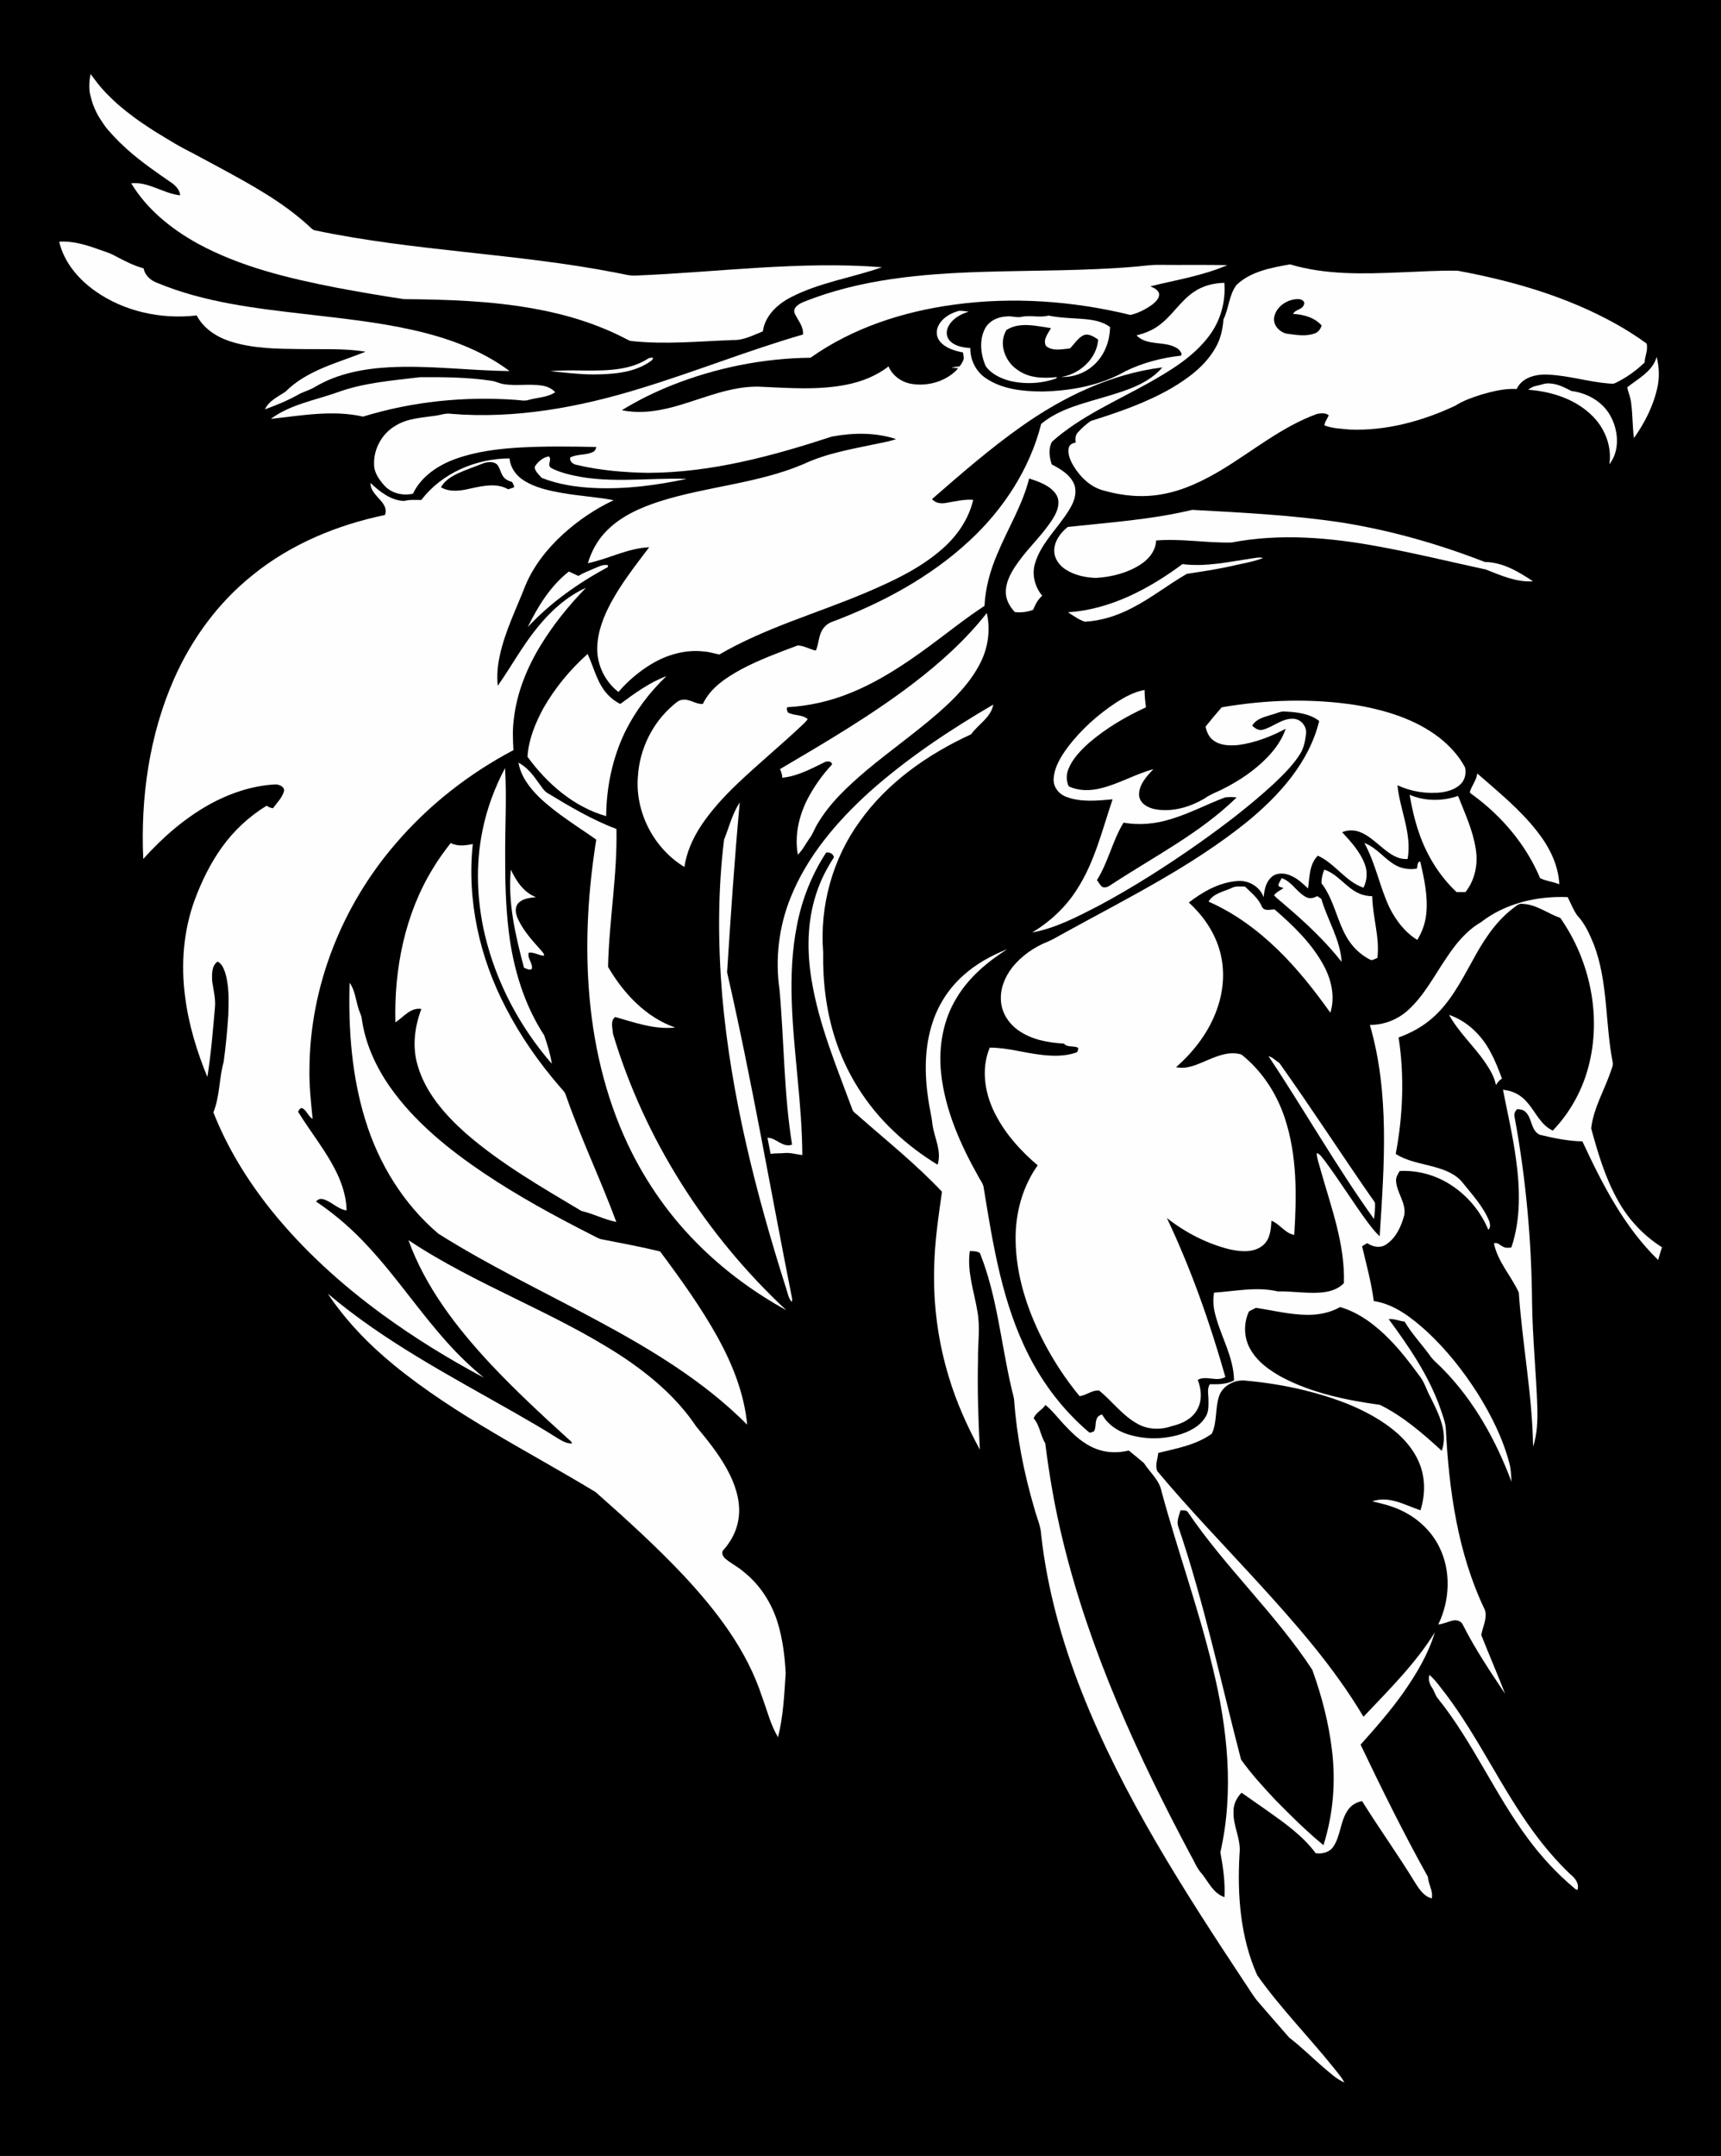 <?xml version="1.0" encoding="UTF-8"?>
<!DOCTYPE svg  PUBLIC '-//W3C//DTD SVG 1.1//EN'  'http://www.w3.org/Graphics/SVG/1.1/DTD/svg11.dtd'>
<svg enable-background="new -43.9 -103 1371.9 1717.6" version="1.1" viewBox="-43.9 -103 1371.9 1717.6" xml:space="preserve" xmlns="http://www.w3.org/2000/svg">
<rect x="-43.9" y="-103" width="1371.9" height="1717.6"/>
<path d="m714.8 190c5.6-1.8 11.5-1.1 17.1-0.3-3.4 0.2-6.8 0.6-10.1 0.9-2.3-0.3-4.7-0.6-7-0.6z" fill="#E5E5E5" stroke="#E5E5E5" stroke-width=".094"/>
<g fill="#FEFEFE">
	<path d="m30.2-19.9c0.9 2.4 1.9 4.7 3 6.9 1.8 3.5 4 6.7 6.2 9.9 1.7 2.4 3.6 4.6 5.6 6.7 1.3 1.5 2.7 2.9 4.1 4.4 2.8 2.9 5.8 5.6 8.7 8.3 11.3 10 23.8 18.6 36.2 27.1 2.8 2.4 5.5 5.4 5.7 9.2-13.4-1.4-25.1-11-39-9.6 12.5 20.8 32 36.4 52.9 48 34.2 18.6 72.4 27.7 110.3 35.1 18 3.4 36 6.5 54.1 9.2 34.7 0.3 69.6 1.4 103.8 7.6 25.7 4.6 51 12.3 74.1 24.5 1.2 0.6 2.3 1.2 3.6 1.3 26.9 2.9 54 0.2 80.9-0.8 8.5 0.3 16.1-3.9 23.8-6.9 1.7-12.5 11.7-21.7 22.4-27.2 22.8-11.8 48.6-15.5 72.6-23.9-65.3-5.1-130.4 3.9-195.5 6.6-5.6 0.5-10.9-1.3-16.3-2.2-79.3-15.5-160.7-17.1-239.8-33.7-2.6-0.3-4.1-2.7-6-4.2-20.6-18.7-45.1-32.1-69.4-45.3-9.5-5-18.9-10.3-28.5-15.2-5.2-2.7-10.2-5.7-15.3-8.8-2.5-1.5-4.9-3-7.4-4.5-3.8-2.3-7.5-4.9-11.2-7.3-4.3-2.9-8.4-6-12.4-9.1-1.8-1.4-3.6-2.9-5.4-4.4-3.7-3.1-7.2-6.5-10.6-9.9-3.8-3.9-7.3-8.1-10.5-12.5-0.9-1.2-1.8-2.3-2.6-3.5-0.3 1.7-0.6 3.5-0.8 5.2-0.3 3.2-0.3 6.4 0.1 9.5 0.8 3.2 1.5 6.4 2.6 9.5z"/>
	<path d="m112.9 148.3c5.4 10.4 15.9 17.2 26.8 20.7 18.2 5.8 37.4 5.9 56.3 6.1 17.2 0.3 34.5-0.7 51.5 2.1-22.1 8.9-46.7 14.6-64 32-5.9 3.9-13.1 7.1-16.2 13.9 9.1-3.3 18-6.9 26.5-11.7 4.4-2.5 9.5-3.6 13.8-6.4 17.7-10.4 38.4-14.3 58.7-15.4 32-1.7 64 2.7 96 3-22.6-16.9-49.8-26.6-77.1-32.7-28.3-6.4-57.2-9.3-86-12.7-39.8-4.6-80.4-9.3-117.7-24.8-5.2-1.9-9.9-5.9-10.9-11.6-8.3-2.2-15.8-6.3-23.3-10.2-4.5-2.5-9.5-3.7-14.2-5.5-9.5-3.4-19.6-6.2-29.8-5.6 3.7 16.3 15.2 29.8 28.6 39.3 23.1 16.4 52.8 22.8 81 19.5z"/>
	<path d="m589.7 146.9c2.5 5.4 7.1 10.2 6.5 16.6-43.6 12.6-85.8 29.6-129.1 42.8-48.8 15.1-100 24.6-151.2 20.4-4.4-0.8-8.5 1-12.8 1.5-10.6 1.6-21.9 2-31.3 7.7-11 6.2-18 18.6-17.5 31.2 0 6.4 4 12 8.1 16.6 5.6 6.3 14.8 8.5 22.9 6.6 6.6-13.9 20.3-22.9 34.5-27.9 16.4-5.8 33.9-7.9 51.1-8.9 20.2-1.1 40.4-0.8 60.6-0.4-0.5 1.5-1 3.2-2.6 3.9-5.7 2.9-12.6 1.5-18.3 4.5-0.6 3.2 2.4 5.4 5.3 5.9 18.6 4.4 37.8 6 56.8 6.3 50.2-0.1 99.2-13.4 146.6-28.9 16.8-3.1 34.6-3.4 51.1 2-4.5 1.7-9.4 2.5-14.1 3.5-20.2 4.3-40.9 7.6-59.8 16.5-36.6 15.5-77 17.7-114.7 29.7-15.7 5.1-31.5 12.1-43 24.3-6.7 7-11.3 15.7-14.1 24.9 16.5-3.4 31.8-12 48.9-12.7-10.6 14-21.6 28-30.1 43.5-6.2 11.4-11.2 24-11.3 37.1-0.2 13.4 6.4 26.6 16.9 34.7 7.4-8.7 16.3-16.2 26-22.1 12.7-7.7 27.8-12 42.6-10.1 4.1 0.2 7.9 1.7 11.9 2.3 36.6-21.3 77.6-32.7 116.4-49.1 21.4-9.1 43-19.1 60.7-34.5 12-10.3 21.6-24 25.2-39.6-7-0.6-13.9 1.2-20.8 2.3-4.2 0.9-9.1 0.7-12-2.9 23.1-20.1 46.3-40.3 71.4-58 33.3-23.5 71.4-41.8 112.2-46.9-11.3 13.1-28.4 18.3-44.4 23.1-18 5.5-37.4 9.6-52.2 21.9-9.1 35.9-30.1 68.1-57.2 93.1-31.4 29.2-70 49.8-110 64.8-3.2 1.2-5.8 3.7-7.6 6.7-2.7 5-2.6 10.8-4.8 16-4.9-1-9.4-3.9-14.4-4.1-15.1 5.6-30.2 11.2-44.5 18.7-12.3 6.7-25 14.8-31.2 27.9-5.7 0.5-10.5-4.2-16.2-3.3-3.1 0.2-5.3 2.5-7.6 4.4-16.2 13.8-26.4 34.4-27.9 55.6-2.8 28.8 12.3 58.3 37 73.2 1.7-11.9 6.8-23.1 13.4-33.1 8.2-12.3 18.3-23.2 29-33.4 16.5-15.7 34-30.1 50.6-45.7 1.8-1.8 3.9-3.4 5.2-5.6-4.4-3.9-10.8-2.5-15.7-5.3-0.6-1.3-1.3-2.8-0.5-4.2 17-0.9 33.9-4.7 49.7-11.1 22.8-9.1 43.4-22.7 63.1-37.2 14.8-10.8 29-22.4 44.4-32.4 0.7-14.4 4.6-28.4 10.3-41.6 8.3-20 20-38.8 25.3-59.9 7.9 2.6 16.7 5.5 21.5 12.7 3.7 5.8 1.2 13.1-2.1 18.5-7.8 12.8-19.1 22.9-27.8 35-5.1 7-10 14.9-10.2 23.8-0.2 6.3 3 12 7.2 16.4 4.9 0.6 10 0 14.6-1.8 1.6-4.2 3.8-8.2 7.2-11.2-6-7.2-8.5-17.2-5.6-26.2 4.3-13.9 14.8-24.5 23-36.1 5.2-7.3 11-16 8.5-25.4-2.9-8.3-10.9-13.1-18.3-16.9-1.9-5.8-2.9-12.7 0.3-18.2 22.5-20 50.6-32 76.7-46.6 17.9-10.1 36.1-21 48.6-37.8 9-12 13.2-27.2 12-42.1-8.5 0.2-17.1 2.3-24.2 7.2-11 7.3-17.5 19.3-28.2 26.9-5.2 3.9-11.4 6.2-17.6 7.8 8.8 9.1 23.6 3.7 33.3 10.9 1.2 1.3 3.3 3.3 2.3 5.2-15.3 1.7-30.5 5.6-44.4 12.4-20.1 11.5-43.6 15.7-66.5 16.2-15.2-0.1-31.4-1.7-44.4-10.3-8.1-5.2-13-14.7-12.8-24.3-5.8-0.5-12.3-1.4-16.4-5.9-3.1-3.2-3-8.3-0.8-11.9 3.3-5.9 9.6-9.3 15.9-11.2-2.5-0.4-5.1-0.7-7.6-0.7-6.5 1.7-13 5.3-16.3 11.4-2.3 4-2.1 9.3 0.9 12.9 4.5 5.5 11.8 7.6 18.5 8.9 0.2 1.6 0.4 3.1 0.6 4.7-0.9 3.9-3.8 7-6.3 9.9-9.1 8.7-22.6 12.4-34.9 10.5-8.1-1.2-15.6-6.4-18.8-14-9.6 7.5-21.3 12.1-33.2 14.5-23.4 4.7-47.4 2.6-71.1 1.6-21-0.1-40.6 8.2-60.4 14.2-15.4 4.8-31.9 7.9-47.9 4.6 12.7-7.8 26.1-14.4 39.9-19.9 35.1-13.9 72.7-21.5 110.5-21.9 33.6-23.8 73.8-36.8 114.4-42.3 46.8-6.4 94.8-3 140.6 8.2 6.3-1.4 12.2-4.5 17.5-8.3 2.7-2.2 6-5.2 5.3-9-1.1-3-4.2-4.3-6.9-5.5 20.6-5.1 41.8-8.4 61.4-16.9-18.2-0.3-36.5 0-54.7-0.2-5.8-0.1-11.5 0.8-17.2 1.3-41 3.6-82.2 3-123.3 4.3-48.4 1.5-97.7 5.8-143 24.1-3.7 1.6-8.6 4.6-6.6 9.2z"/>
	<path d="m925.4 173.4c-8 14.6-21.8 24.9-35.9 33.1-20 11.5-42 19-63.9 25.9-3.8 2.6-7.2 5.7-10.3 9.1-2.1 2.2-2.1 5.3-1.7 8.1-2.5 0.3-5.1 1.7-5.6 4.4-0.9 5.2 1.5 10.3 4.1 14.6 5.5 8.9 13.8 16.8 24.2 19.3 14.7 4.2 30.2 5.6 45.3 3 17.4-2.9 33.5-10.7 48.5-19.7 25.1-15.2 48.1-34.4 76-44.5 3-0.4 6.7-1.1 9.2 1.2-1.1 2.7-3.2 5-3.4 8 6.3 2.5 13.3 2.6 20.1 3.3 29.1 1.2 57.9-6.7 84-18.9 6.4-4.1 13.6-6.6 20.8-8.9 9.2-2.7 18.7-5 28.3-4.5 4.5-9.6 16.1-12.1 25.8-11.4 16 0.8 31.4 5.7 47.4 7 1.7 0 3.6 0.6 5.3-0.3 8.7-4.1 16.6-9.8 23.5-16.4 0.2-5.1 2.9-10 1.6-15.1-7.8-5.7-16-10.9-24.4-15.6-39-21.8-82.4-34.3-126.1-42.4-15.4-0.4-30.8 0.8-46.2 1.3-29.2 1.2-59.2 2.1-87.6-6.4-14.8 2.7-31.1 5.5-42.5 16.3-6.2 8-6.1 18.7-10.5 27.5-0.6 7.6-2.2 15.3-6 22zm46.5-24.2c1.9-8.3 10.7-14 19-13.9 2.4-0.1 6 1.6 4.6 4.5-1.4 4.1-6.9 3.6-8.6 7.3 8.3 0.4 17.2 2.8 22.8 9.3-1 2.6-2.6 5.2-5.4 6.2-6.8 2.5-14.2 1.4-21.2 0.4-6.4-0.5-12.8-6.9-11.2-13.8z"/>
	<path d="m802.2 197.3c10.3 0.4 20.7-3.8 27.8-11.4 7.2-7.5 10.8-18 11-28.3-6.5-5-15-6-22.9-6.6-8.7-0.6-17.5-0.8-26.1-2.6-7.1 1.9-14.4-0.5-21.5 1-3.9 0.9-7.9-0.8-11.8-0.3-6.8 0.2-13.9 3.3-17.3 9.5-4.9 9.2-3.6 20.7 0.4 30 4.4 6.3 11.9 9.8 19.1 11.8 12.2 2.9 25.3 2.3 37.1-1.9l0.7-1.1c-10.8 1.2-22.7 0.9-31.7-5.9-9.9-6.6-15.1-21-8.6-31.6 10.6-6.8 23.9-3.1 35.5-1.5-2.3 4.2-6.7 9.3-4 14.2 5.2 4.5 12.9 2.5 19.1 2 3.4-3.4 6-7.8 10.2-10.2 4.3-2.3 8.8 0.8 12.3 3.1-1 15.2-14.7 27.5-29.3 29.8z"/>
	<path d="m472.6 186.2c1.5-1.2 4.1-2 4-4.3-1.3 0.2-2.8 0-3.9 0.8-6.6 4.3-14.2 6.7-22 8-18.5 3-37.4 0.3-56 2 11.4 1.1 22.9 2.6 34.4 2.6 14.9-0.1 30.7-1.1 43.5-9.1z"/>
	<path d="m1256.4 218.2c1.2 9.2 1 18.6 2.2 27.8 8.4-11.9 15.3-25.2 18.5-39.5 2-8.3 1.7-16.9-0.4-25.1-3.3 11.6-14.8 17.2-23.5 24.2 1 4.3 2.8 8.2 3.2 12.6z"/>
	<path d="m358 203.1c-3.7-0.5-6.9-2.4-10.6-2.8-18.7-2.8-37.5-2.9-56.4-2.8-22.4 2.7-45.3 4.4-66.6 12.3-17.7 6.2-37 9.5-52.4 20.9 24.4-2.6 49.2-7.3 73.5-1.8 39.4-12.1 81.1-16.3 122.2-13.3 3.3 0.2 6.6 1.1 9.8 0 7.1-2 14.9-1.9 21.2-6.1-2.7-3-6.5-4.7-10.5-5.3-9.9-1.6-20.2 0.4-30.2-1.1z"/>
	<path d="m1239.5 227.7c-6.3-11-18.3-17.6-30.7-19.2-5.4-2.7-10.9-5.7-17.1-6-3.9-0.5-7.5 1.3-11.3 2-2.3 0.4-4.3 1.6-6.1 3 18.9 1.4 38.3 7.6 51.8 21.5 9.7 9.9 15 24.1 12.9 37.9 8.7-11.1 7.3-27.4 0.5-39.2z"/>
	<path d="m341.9 994.6c-10.3-8.4-19.9-17.6-28.8-27.5-22-24.3-40.2-51.7-62.4-75.8-12.7-14-27-26.6-42.7-37.1 1.4-1.5 3.3-2.5 5.4-1.9 6.9 1.7 11.8 8.1 19 9-0.2-10.3-3.3-20.4-7.7-29.6-8.4-17.5-20.8-32.5-31-49 0.8-1.3 1.4-3.1 3.3-2.9 3.7 1.9 4.7 6.5 8.3 8.6-1.3-13.3-2.8-26.6-2.5-40 0.3-65.5 26-129.9 68.7-179.3 26.2-30.6 58.4-55.8 93.9-74.5-0.5-8.3-0.8-16.6 0.3-24.8 2.4-21.1 10.6-41.2 21.7-59.2 10.1-16.4 22.3-31.5 35.8-45.3-15.4 6.9-28.2 18.6-38.7 31.6-11.9 14.5-20.8 31.1-31.6 46.4-0.9-8.2-0.1-16.4 1.7-24.4 4.2-19.3 13.2-37.1 20.3-55.4 6.6-15.8 17.5-29.5 30.1-41 12-10.9 25.6-20.1 40.3-27-13.5-2.6-27.2-3.3-40.7-5.7-10.8-1.9-21.9-4.2-31.2-10.2-6-3.8-10.5-10.2-11.1-17.4-26.7 0.1-54 11.6-70.3 33.1-4.6 0-9.3-0.4-13.8 0.8-10.6-0.4-19.4-7.4-26.7-14.3-0.2 5.7 4.4 9.7 7.8 13.7 2.9 3.1 5.6 7.5 3.6 11.8-38.1 7.9-75.3 23.3-105.6 48-27.4 21.9-48.6 51-62.7 83.1-19.6 44.7-26.5 94.3-24.3 142.9 15-16.7 32.2-31.8 51.8-42.9 16.4-9.2 34.7-15.5 53.6-16.5 2.9 0 7.4 1.8 6.8 5.4-1.5 5.3-5.6 9.2-8.8 13.6-1.9-0.2-3.5-1-5.1-2-13.9 8.5-26.1 19.8-35.6 33.1-9.2 12.8-16.1 27-21.6 41.7-9.1 24.7-11.2 51.7-7.7 77.7 2.8 21.9 9.3 43.2 17.7 63.6 2.9-18.2 4.4-36.6 6-54.9 0.8-7.3-1.2-14.4-2.2-21.6-0.1-5.3-0.6-11.9 4.3-15.4 3.5 1.5 4.9 5.5 6.1 8.8 3.3 10.9 2.8 22.4 2.5 33.6-0.8 12.5-2 25-3.7 37.4-3.7 13.2-3 27.4-8.2 40.3 11.1 28.2 27.2 54.3 46.1 77.9 25.4 31.6 55.8 59.1 88.5 83 25.6 18.7 52.9 35.5 81.1 50.5zm-20.9-720.4c6.8-3.2 14-5.5 20.9-8.3 3.4-1 7.7-1.4 10.5 1.2 2.6 3.1 2.8 7.5 5.6 10.5 1.7 1.8 4 2.7 6.3 3.4 0.7 1.4 1.8 2.7 1.5 4.3-1.5 0.5-3.1 1-4.6 1.5-9.3-5.3-20.3-2.7-30.1-0.6-7.7 1.8-16.3 3.2-23.5-1 2.9-5.2 8.1-8.5 13.4-11z"/>
	<path d="m393.6 260.6c-4.7 0.8-8.9 4.3-11.3 8.4 0.2 3.6 3.4 6.1 5.6 8.7 13.6 5.4 28.3 7.5 42.8 8.1 24.5 1 48.9-2.2 72.8-7.3-32.3-1.1-65.4 4.6-97-4.4-3.9-1.2-7.8-2.4-11.4-4.5-3-2.5 1.3-6.6-1.5-9z"/>
	<path d="m1055.7 332.5c28.4 5.2 56.5 12.1 84.8 18.2 12 4.7 24.4 10.3 37.6 9.4-11.5-7.7-24.1-15.2-38.4-15.4-36.8-14.3-75-25.2-114-31.4-39.5-6-79.4-7.9-119.2-10.1-32.5 7.8-66 10-99.2 13.6-5.8 4.6-10.9 11.4-10.8 19.1 0 6.1 4 11.5 8.9 14.7 7.2 4.7 16 6.6 24.4 6.8 12.4-0.7 25-3.9 35.5-10.7 6.6-4.2 12.1-11 12.4-19.1 20.1-1.7 40.1 2.1 60.2 1.6 39-7.5 79.1-3.9 117.8 3.3z"/>
	<path d="m898.7 346.4c-26.7 19.8-57.6 36.2-91.3 38.4 4.4 2.7 8.6 5.9 13.5 7.5 13-0.7 25.8-4.8 37.3-10.8 15.4-7.8 29-18.7 43.9-27.3 11.6-1.8 23.1-3.5 34.6-6 8.7-2.1 17.8-3.4 26.2-6.6-3-1-6.1 0-9 0.3-18.2 2.7-36.7 6.9-55.2 4.5z"/>
	<path d="m440.8 347.3c-4.3-1-8.1 1.5-12 3-4 1.7-8 3.3-11.6 5.5-2.6-1-5.1-2.4-7.6-3.5-14.7 11.5-24.7 27.7-32.8 44.3 18.2-19.6 40.3-35.1 63.8-47.8l0.2-1.5z"/>
	<path d="m592.1 577.9c3.8-3.7 6.1-8.4 9.1-12.7 3-3.8 4.3-8.4 6.9-12.4 9.9-16.6 24.3-29.8 38.9-42.2 18.7-15.6 38.7-29.7 57.1-45.7 13.1-11.5 25.7-24.2 33.6-40 6.1-12.1 8.1-26.3 5-39.5-16.8 21.4-37.2 39.7-58.8 56.2-33.5 25.5-69.8 46.8-106 68.1 0.9 2.2 1.8 4.5 1.8 6.9 12.3-1.2 23.3-7.3 34.2-12.6 1.9-0.7 5.2-0.6 5.5 2-7.8 8.3-14.5 17.8-19.8 28-6.8 13.5-10.2 29-7.5 43.9z"/>
	<path d="m487.3 435.7c-13.5 5-25.2 13.6-36.7 22.1-3.9-1.8-7.3-4.5-10.2-7.6-8.4-9-10.8-21.4-15.9-32.2-13.9 12.4-26 27-35.3 43.3-6.4 11.9-11.8 25-12.6 38.6 15.6 21.4 36.8 39.9 62.7 47.3 0.2-23.1 5-46.3 15.1-67.2 8.2-16.6 19.5-31.5 32.9-44.3z"/>
	<path d="m932.9 994c-12.3-43.3-27.3-85.9-46.6-126.6 14.7 11.5 31.8 20.4 50 24.9 8.7 1.9 19.3 3 26.7-3.3 5.6-4.8 6.3-12.6 6.6-19.5 6.8 2.6 10.7 10 18.2 11.3 2-31.1 2.4-63.1-7.5-93-6.5-19.7-18.3-37.8-34.6-50.7-8.8-2.7-17.9 0.6-25.9 4-8.3 3.4-17 8.1-26.2 6.1 14.7-12.9 26.9-29 33.1-47.6 5.2-15.1 6-32 1.1-47.3-4.4-14-13.2-26.4-24-36.3 11.1-8.6 24.2-16 38.5-17.1 8.9-0.9 18.1 4.3 21.1 12.9 0.6-5.6 1.6-11.7 6-15.8 4.1-4 10.7-3.7 15.6-1.4 5.4 2.2 9.6 6.3 13.8 10.2 1.3-9 0.9-19.2 7.8-26.1 13.7 6.1 22 20.6 36.4 25.5 2.9-5.8 3.4-12.8 1-18.8-3.7-9.9-11-17.8-18-25.4 4.2-1.8 9.1-1.9 13.5-0.4 7.3 2.6 13 8.3 19 13.1 5.6 4.6 12.1 9.3 19.7 8.6 3.6-20.1-6.2-39.1-8.1-58.7 11 5.1 23.4 7.1 35.5 5.6 5.7-0.9 11.6-2.8 15.5-7.2 3-3.4 3.8-8.2 2.9-12.5-4.9-9.4-12.3-17.3-20.5-23.8-19-14.7-42.7-21.9-66-25.9-35.6-5.6-72.1-4.4-107.5 1.7-4.4 5-8.7 10.1-12.9 15.4 0.9 4.1 2.6 8.3 6.2 10.9 5.7 4.3 13.4 4.4 20.2 3.7 13.2-1.8 25.8-6.7 37.5-12.9-2.9 8.6-8.3 16.1-14.5 22.6-10.3 10.7-22.8 19-36 25.6-4.5 2.3-9.4 3.9-13.5 6.9-11.7 7.1-25.8 11.4-39.5 9.1-6-1-13.1-4.6-13.4-11.5-0.1-8.3 6-14.8 11.4-20.5-14.5 3.9-27.6 11.8-42.3 15.3-8.3 2-17.4 2.1-25.2-1.7-2-4.3-2-9.2-0.3-13.5 3.3-8.4 9.8-15 16.4-21 13.6-11.7 29.2-20.9 45.5-28.4-0.6-4.6-1.1-9.2-1.1-13.8-8.2 1.4-15.6 5.5-22.5 9.9-14.6 9.6-27.8 21.4-38.4 35.2-5.6 7.6-11 16-11.6 25.7-0.4 6.4 4.1 12.1 10 14.3 11.8 4.5 24.7 3.1 37 2-8.3 24.4-14.3 50.1-28.5 71.9-8.9 14.1-21.4 25.6-35.6 34.2 18.9-3.5 36.1-12.6 53-21.3 27.5-14.7 53.8-31.5 79.3-49.4 20.9-14.8 41.3-30.3 60.2-47.7 7.6-7.2 15.1-14.6 20.8-23.4 3.2-4.8 4.3-10.7 5-16.4 0.8-6-4.1-11.9-10.2-12.1-8.9-0.4-15.8 6.5-24.1 8.7-3.2 1-6.4-1-8.6-3.2 3.1-5.4 9.6-6.9 15.1-8.6 3.9-0.9 7.6-3.2 11.7-2.6 9.2 0.5 19.1 1.6 26.6 7.5-8.1 33.1-32 59.5-57.7 80.5-44.7 36-96.5 61.3-146.5 88.9-4 2.1-7.8 4.6-12 6.3-11.1 4.4-21.3 11.5-28.7 20.9-5.7 7.4-9.5 16.7-8.8 26.2 0.5 9.5 6.1 18.2 13.8 23.6 10.6 7.5 23.7 9.9 36.4 10.6 2.9 3.4 7.8 1.4 11.4 3.4-0.1 1.5-0.1 3.6-2.1 3.9-8.7 2.9-18 2.7-26.9 1.7-13.9-1.5-27.5-5.8-41.5-5.8-7.5 17.8-3.7 38.4 5.4 54.9 8.1 15.1 19.8 27.9 32.8 38.9-12.4 17.3-18 38.9-17.6 60 0.4 27.5 9 54.3 21.4 78.7 8.2 16.1 18.1 31.3 29.6 45.2 5.5-0.7 9.9-5 15.6-4.5 10.6 8.7 18.8 20.3 31.1 26.8 8.2 4.5 18.3 4.6 27 1.5 7.7-1.8 15.6-5.5 19.7-12.5 4.5-7.3 3.8-16.6 0.8-24.3 6.7-3.8 15.1 1.9 22-2.3zm-91-392.2c-2.1 1.5-4.9 3-7.4 1.6-1.7-1.5-2.6-3.6-4-5.2 9-14.3 12.4-31.3 21.2-45.8 12.5 2.2 25.5 1 37.6-2.8 14.9-4.4 28.7-11.8 43.3-17.3 3.1-0.4 6.2-0.4 9.3 0-29.3 28.6-66.1 47.2-100 69.5z"/>
	<path d="m1246 853.7c-10.2-18-16.1-38-21.5-57.8 1.9-16.1 10.5-30.3 15.7-45.5 0.7-2.4 2.1-4.9 1.4-7.4-6-31-3.6-63.6-14.9-93.4-3.4-8.3-7.2-16.9-13.4-23.4-3.1-4.5-5.1-9.6-7.5-14.5-24.4-1-49.8 4.9-69.3 20.1-11.5 6.7-20 17.2-27.3 28.2-9.7 14.2-17.7 30-30.6 41.7-8.3 7.6-19.3 11.9-30.5 11.8 15.9 54.7 11.4 112.4 7.8 168.4-3.5-3.2-6.4-7-9.3-10.8-12-16.2-22.6-33.5-34.7-49.7-1.9-2.1-3.3-5-6.2-5.8 0.2 4.5 1.9 8.7 3 13 8.3 29.6 19.7 59.4 18.7 90.6-4.9 5.3-12.4 7.2-19.4 7.6-11.2 0.7-22.3-1.2-33.4-1-16.8-3.9-33.9-0.1-50.7 1-0.9 5-0.7 10.1 0.4 15.1 4.1 18.6 15.3 35.5 15.5 54.9-6 3.1-12.8 3.1-19.3 3-2.1 3.3-1.3 7.3-1.1 11 0 5 0.6 10.5-2.3 15-4.8 8-13.8 12.2-22.5 14.6-13.2 3.5-27.6 3.3-40.5-1.1-7.9-2.7-15.4-7.9-19.4-15.4-1.5 0.3-2.9 1-3.8 2.3-2.1 3.4-0.8 7.6-2.7 11.1-1.4 0.4-3.2 1.8-4.4 0.4-19.7-16.8-35.8-37.7-47.5-60.7-21.2-41.5-28.6-88-36-133.5-0.3-3.6-2.9-6.3-4.4-9.4-14.3-25.5-26.5-52.9-29.6-82.2-2.2-20.7 1.5-42.5 12.6-60.3 9.7-16.1 24.4-28.4 40.1-38.4-12.6 5-24.8 11.7-34.9 20.8-11.2 9.9-19.7 22.8-24.4 37-6.7 19.7-6.7 41-3.7 61.4 0.9 6.8 2.7 13.5 3.4 20.4 1.5 10.7 7.6 21.2 4.1 32.1-12.6-7.7-24.5-16.7-35.2-26.9-21.5-20.3-37.8-46.1-46.7-74.3-7-21.9-9.7-45-9.3-68-2.9-36.7 7.4-74.4 29.1-104.2 22.1-31.2 54.4-53.7 88.8-69.5 5.7-8 15.9-13.4 17.7-23.7-34.8 20.3-68.6 42.8-98.7 69.6-26 23.6-49.6 51.1-62.8 84-9.4 23.1-12.5 48.8-8.9 73.5 3.7 41.1 3.4 82.6 10 123.5-7.5 2.7-12.6-5.5-19.6-5.5 0.8 4.3 1.7 8.6 2.5 12.9 3.6-0.7 7.4-0.3 11-0.7 4.8-0.5 9.5 1.1 14.3 1.6-0.2-20.4-1.8-40.8-3.8-61.1-3.7-40.5-8.5-81.7-0.5-122 4-20.6 11.8-40.4 23.3-57.9 2.8-0.5 5.6 1 6.2 3.8-6 9.1-11 19-14.3 29.5-7.1 21.9-7.3 45.4-3.6 67.9 5.8 35.8 20 69.4 32.5 103.3 0.7 2.4 3.1 3.5 4.8 5.2 22.5 19.8 46.1 38.6 66.7 60.5-2.8 19.8-5.8 39.7-6.2 59.8-0.9 29.7 3 59.5 11.7 87.9 6 20.1 14.7 39.3 24.7 57.8-1.3-23.7-2-47.4-1.5-71.1-0.2-12.9 1.9-26-0.4-38.8-2.6-16-8.5-31.9-6.1-48.3 2.7 0 5.6 0 8 1.5 13.9 34.6 16.8 72.1 25.3 108.1 0.6 2.9 1.6 5.8 2 8.8 2.1 29.3 7.8 58.3 16.1 86.5 1.8 7.1 5.2 13.9 5.5 21.4 4.8 42.9 16.5 84.8 32.3 124.9 32.7 82.8 81.2 157.9 130.1 231.8 3.7 5.3 6.8 11 11.2 15.9 8 9.2 16 18.5 24.1 27.7 9.7 7.4 18.4 16.1 27.7 24.1 5.2 4.2 10 9.1 16.3 11.6-2.2-4-5.2-7.5-8-11-20.1-25.1-42.9-48.1-61.5-74.4-13.5-30.2-16-64-14.1-96.7 1.4-11.5-5.2-22-4.8-33.4-0.2-5.8 2.4-11.2 6.4-15.3 7 4.8 13.9 9.8 20.9 14.6 13.8 9.8 28 19.8 38.2 33.6 5.1 0.7 10.9-0.6 14-5.1 6-8.8 5.5-20.5 11.7-29.3 2.6-3.9 6.8-6.3 11.3-7.1 13.7 22 28.9 43 42.4 65.2 3.2 5.1 7 10.7 13.1 12.3 1.4-5.7-2.8-11.3-3-17.1-19.2-34.4-36.7-69.8-53.7-105.4 12-13.4 23.9-27 34.3-41.7 10.3-14.8 19.7-30.5 24.9-47.8-15.5 25.1-36.8 46-56.9 67.3-23.7-39.9-54.6-74.8-85.8-108.9-26.3-28.7-53.5-56.8-78.5-86.7-2.1-4.6 0.3-9.8 0.7-14.6 14.7-3.6 30.2-6.3 42.7-15.3 4.4-9.4 2.5-20.2 5.8-29.9 2.9-8.8 13.2-13.7 22-12.3 15.2 1.4 30.4 3.8 45.3 7.4 21.3 5.2 42.3 12.4 60.9 24.1 12.8 8.1 24.7 18.8 30.9 32.9 5.4 12.1 5.5 26.2 1.4 38.8-12.3-4.1-25.2-11.9-38.4-7.1 7.3 1.6 14.6 3.4 21.5 6.5 13.6 5.9 25.3 16.4 31.9 29.8 9.6 19.2 8.5 42.7-0.8 61.8 4-0.4 7.5-2.2 11.4-3.1 3-0.8 6.9 0.2 8.2 3.3 9.7 19.2 21.7 37.1 33.7 55-6.1-15.7-12.8-31.2-19-46.8 1.1-6.6 5-13.3 2.9-20-21.7-45.1-28.7-95.6-31.2-145.1-0.6-5.6-2.9-10.9-4.6-16.2-9.2-25.8-24.8-48.5-40.9-70.4 4.4-0.4 8.4 1.5 12.7 2 5.6 9.5 13.3 17.6 19.8 26.5 2.9 4.5 7.4 7.7 11 11.6 24.7 25.2 42.1 56.7 54.4 89.5-0.3-5-0.4-10-1.7-14.8-5.2-19.8-14.5-38.3-25.3-55.6-11.5-18-24.8-34.8-40.4-49.3-12.1-10.9-25.8-21.8-42.4-24.3-1.9-14.8-5.9-29.1-9.3-43.6 1.3-0.9 2.7-1.8 4.1-2.5 4.3 2.9 10.2 4.2 14.8 1.2 8.1-5.2 12.3-14.5 14.7-23.5 1.7-9.7-5.9-17.7-6.5-27-0.3-3 1.3-5.7 2.9-8.2 13.6-0.7 27.4 2.9 39 10 14.1 8.5 25.3 21.7 31.6 36.8 2-1.7 1.4-4.6 0.8-6.7-4.7-11.6-13.3-20.9-21.1-30.6-5.6-7.2-14.5-10.5-23-12.8-10.3-2.9-21.3-4.4-30.5-10.3 5.8-30.5 7-62.1 2.3-92.8 9.9-3.5 19.3-8.7 27.2-15.7 13.8-12.1 22.4-28.7 31.2-44.5 8.4-15.6 18-31.1 32.1-42.1 2.6-1.8 5-4.8 8.5-4.1 11 0.5 19.9 7.7 29.9 11.2 23.8 33.9 33.1 78.4 22.4 118.7-5 18.9-14.8 36.6-28.4 50.7-9.9-4.5-13.8-15.3-20.8-22.9-4.7-5.6-11.6-9-18.9-9.6 3.6 18.4 7.9 36.7 10.4 55.4 3.2 23.3 3.9 47.6-3.7 70.2-2.4 0.4-4.9 0.6-7-0.8-2.2-1-4.3-3.7-6.9-2.4 3 14.6 13.7 25.8 19.8 39.1 2.8 41 10.8 81.7 11.4 122.8 3.3-9.9 3.6-20.4 3.4-30.8-0.9-27.8-3.8-55.4-4.2-83.2-0.4-49.9-4.9-99.8-14-148.9-0.5-2.4 0.5-4.5 2.2-6 2.1 0.2 4.5 0.4 6.2 1.9 5.8 4.9 4.3 14.9 11.6 18.5 11.2 2.7 22.6 5.1 34.1 5.3 15.8 33.9 33.2 68.1 60.4 94.5 1-3.4 1.9-6.8 3.1-10.1-14.6-9.2-26.7-22.1-35-37zm-348.8 246.5c2 0.2 4.6-0.5 5.9 1.6 30 44.2 69.8 80.8 99.1 125.5 7.5 20.7 13.1 42.2 15.7 64.2 3.1 25.3 0.9 51.2-6.8 75.5-13.5-11.1-25.9-23.4-38.2-35.9-9.7-10.3-19.3-20.8-27.5-32.3-16.2-62-29.4-125-50.1-185.8-1.4-4.3 0.7-8.7 1.9-12.8zm-15.2-15.1c12.8 47.2 29.5 93.2 40.9 140.8 11.7 47.8 17.1 98.3 6 146.8 2.2 11.7 3.9 23.7 3.3 35.7-8.7-2.9-12.6-11.7-17.9-18.5-4.1-4.2-6-9.8-8.9-14.7-42.5-79.7-80.6-162.6-102-250.7-6.3-25.6-10.8-51.6-14.1-77.8-4-6.2-4.2-14.1-9.2-19.7 1.6-4.8 6.8-6.6 9.4-10.7 6 4.9 10.6 11.3 16 16.8 6.9 7.4 14.6 14.4 24.2 18.1 8.3 3.3 17.6 3.5 26.2 1.4 4 3.3 8.2 6.6 12.1 10 4.8 7.5 12.3 13.5 14 22.5zm182.2-120.6c8.4 8.6 15.8 18.2 22.9 27.9 4.5 5.3 6.2 12.3 9.6 18.3 6.3 12.8 13.9 27.5 8.7 42.1-15.1-13.8-30.8-27.5-49.3-36.6-26.8-3.7-53.8-9.3-77.9-21.9-10.2-5.6-20.1-12.6-25.7-23-5-9-5.1-20.3-0.8-29.5 1.8-1.1 3.8-1.9 5.6-2.9 13.6 2.1 27.2 5.5 41 5.6 9 0.1 18.2-1.7 26.1-6.2 15.5 4.5 28.7 14.8 39.8 26.2z"/>
	<path d="m444.7 720.5c-0.2-4.4-2.3-10.1 1.8-13.3 15.5 4.4 31.4 10.2 47.8 8.4-23.5-8.2-41.2-27.3-53.5-48.3 0.8-36.7 7.5-73.2 6.7-109.9-19.4-7.2-37.2-17.9-54.8-28.5-2.9-1.6-4.5-4.7-6.5-7.2-4.6-6.5-9.5-13.3-16.8-17.1 1.9 11 9 20.2 16.8 27.8 13.7 13 29.9 22.7 45.2 33.5-6.2 38.9-8.8 78.4-6 117.7 3 43.1 12.7 86 31.2 125.1 14.5 30.7 34.4 58.8 58.8 82.4 20.1 19.6 43 36.2 67.5 49.7-64.1-59.7-113-136.2-138.2-220.3z"/>
	<path d="m361.8 640.3c-2.6-20.7-3.1-41.6-3-62.5-0.1-23 1.3-46-0.1-68.9-8.2 15.5-14.4 32.1-17.9 49.3-5.7 27.5-4.6 56.2 1.8 83.5 9 37.9 27.8 73.4 53.4 102.8-1.2-7.7-3.5-15.3-6.1-22.7-15.9-24.3-24.5-52.8-28.1-81.5z"/>
	<path d="m1183.8 596.6c4.8 2.4 10.4 2.8 15.3 4.9-0.7-15.5-8-29.8-17.4-41.8-13.7-17.7-31.2-31.8-48-46.5-0.6 5.2-4.1 9.3-5.7 14.1-0.7 1.5 1.1 2.1 2 2.9 23.3 17 42.6 39.8 53.8 66.4z"/>
	<path d="m1117.2 607.7h7.1c7.6-9.6 10.2-22.4 8.2-34.3-2.2-14.8-8.7-28.5-14.1-42.3-12.4 4.3-26.5 4.3-38.6-0.9 1.7 10.3 4.1 20.5 7.5 30.4 6.1 17.8 16.2 34.2 29.9 47.1z"/>
	<path d="m535.7 671.6c2.9-45.1 5.9-90.3 10.1-135.3-6 9-8.5 19.7-12.5 29.6-5.1 41.2-4.9 82.9-1.5 124.3 7 79.5 26.8 157.2 50.9 233 1.3 3.7 1.8 7.9 4.5 11 0.4-1.1 0.5-2.2 0.2-3.3-17.2-86.4-32-173.4-51.7-259.3z"/>
	<path d="m1085.9 645.8c3.8-6.2 6.3-13.1 7.1-20.3 1.6-14.2-1.6-28.3-4.7-42-2.6-0.5-2.1 3.9-2.8 5.5-5.2 0.8-10.5 0.3-15.3-1.9-9.9-4.7-16.1-14.7-26.5-18.5 9 16.3 12.2 34.9 20.1 51.6 5.1 10.1 12.3 19.6 22.1 25.6z"/>
	<path d="m402.1 762.5c-16.6-19.3-31.3-40.3-42.9-62.9-20.8-39.8-31-85.4-26.2-130.2-5.8 1.2-12.1 2.1-17.6-0.8-5.2 6.6-10.1 13.4-14.4 20.6-22.3 36.5-30.8 80-29.7 122.3 6.4-4.2 12.1-12.1 20.7-10.7-5.4 14.2-7.4 30.1-3 44.9 6.2 21.7 21.7 39.2 38.1 53.9 28.1 24.5 60.6 43.1 92.4 62.1 9.5 2.2 18.3 6.9 27.9 8.8-12.6-34-28.3-66.7-40.2-100.9-0.8-2.9-3.2-4.8-5.1-7.1z"/>
	<path d="m383.3 611.7c-9.8-3.7-15.7-12.9-20-21.9-2.5 26.5 3.8 52.8 10.5 78.2 1.9 0.6 4.3 2.2 6.2 1 1.2-4.5-4.1-8.9-2.3-13.1 4.2-0.4 8 2.3 12.1 2.5 0.1-1.8-1.3-2.9-2.3-4.2-6.7-7.5-13.6-15-18-24-2-4-3.6-9.4-0.5-13.4 3.5-4 9.3-4.5 14.3-5.1z"/>
	<path d="m1054.1 660.2c2-16.6-3.9-32.7-4.1-49.2-3.6-0.1-7.1-0.7-10.3-2.1-10.5-4.5-16.9-15.4-27.9-19.1-1.5 3.4-2.3 7.1-2.3 10.8 9.7 12.6 12.1 28.9 19.8 42.5 4.3 7.7 10.8 14.2 18.7 18.3 2 1.3 4.1-0.7 6.1-1.2z"/>
	<path d="m1009.4 613.1c-1.1-0.7-2.2-1.5-3.3-2.2-2.6 1.5-5.8 2.3-8.6 0.9-7.6-3.7-11.5-12.5-19.7-15.2-0.9 1.6-1.9 3.3-2.6 5-0.4 2.3 2.7 2.1 4 2.9-2.5 1.9-5.7 3.1-7.5 5.8 2.9 3.1 6.4 5.5 9.5 8.4 16 13.6 31.4 28.1 44.4 44.6-1.1-17.9-11.3-33.3-16.2-50.2z"/>
	<path d="m972.1 621.5c-3.4 0-7.9 1.7-10-2-2.7-6.7-8.5-11.3-13.6-16.2-3.6 0.1-7.4-0.7-10.7 1.2-6.4 2.9-14.5 4.2-18.3 10.8 20.6 9 39 22.6 55.1 38.2 15.7 15.2 29.3 32.5 42 50.3 4.1-13.1 0.6-27.3-6-38.9-9.6-17.1-23.9-30.8-38.5-43.4z"/>
	<path d="m341.8 831.6c-28.3-19.1-55.5-41-75.2-69.2-11.1-16-19.4-34.3-22.1-53.7-0.3-3.1-2.1-5.8-2.8-8.8-2.1-6.7-2.7-14.1-6.9-20-1.1 36.8 1.6 74.3 12.6 109.6 10.6 34.6 30.4 66.8 58.1 90.3 40.2 25.4 83.2 45.8 125 68.3 43.3 23.2 86.3 48.8 121.2 83.9-2.3-24.6-11.6-47.9-23.4-69.4-13.4-24.1-29.5-46.5-46-68.6-15.1-3.7-30.3-6.5-45.6-9.5-3.3-0.4-6.1-2.4-9.1-3.8-29.3-14.9-58.4-30.7-85.8-49.1z"/>
	<path d="m1153.4 756.3c-2.6-6.9-5.2-13.8-8.7-20.3-7-13.8-18.7-25.4-33.5-30.5 7.7 13.9 19.6 24.6 28.6 37.6 3.8 5.6 7.5 11.6 8.8 18.4 1.2-2.1 2.7-4 4.8-5.2z"/>
	<path d="m1052.2 855.4c-0.9-1.9-2.2-3.4-3.4-5.1-24.5-35.3-47.9-71.4-72.8-106.4-2.9-1.8-5.3-4.6-8.7-5.5 28.6 42.9 54 87.9 84.1 129.8 0.5-4.2 1-8.5 0.8-12.8z"/>
	<path d="m549 1149.3c-4.5-4-10-6.6-14.5-10.4-2-1.6-3.8-4.9-1.7-7.1 5.9-6.6 10.3-14.7 11.8-23.5 2.3-12.4-1.2-25.1-6.6-36.3-6.9-14.1-16.8-26.4-26.8-38.4-15.5-23.2-37.1-41.4-60.2-56.6-54-35.1-115.7-56.3-169.3-92 13.5 37.4 38.3 69.5 65.1 98.3 19.7 21 40.8 40.6 62.1 59.9 1.2 1.1 2.8 2.1 3.2 3.8-4.8 0.2-8.9-2.7-12.8-5-10.6-6.8-21.6-13-32.5-19.3-51.2-29.2-104.1-56.7-149.4-95.1 14.5 21.8 32.9 40.7 53.1 57.2 49.2 40.1 106.4 68.2 160.4 100.9 24.2 21.4 48.2 43.1 70.4 66.7 26.2 28.1 50.3 59.5 62.3 96.5 4.1 10.8 6.7 22.2 12.7 32.1 4.2-16.7 5-34 6.1-51.1-0.7-13.5-2.4-27-6.3-39.9-4.8-15.8-14.1-30.4-27.1-40.7z"/>
	<path d="m1207.8 1390.1c-10.8-10.3-20.5-21.7-29.3-33.7-25.6-34.9-43.6-74.8-69.7-109.5-4.3-5.3-8-11.1-13.2-15.5-1.3 3.7 0.2 7.4 2.2 10.4 1.8 2.6 2.4 5.9 4.5 8.3 27.9 34.7 45.4 76.3 72 111.9 10.6 14.3 22.8 27.5 36.5 39 0.8 0.6 1.6 1.7 2.8 1.5 1.6-5-2.1-9.5-5.8-12.4z"/>
</g>
</svg>
